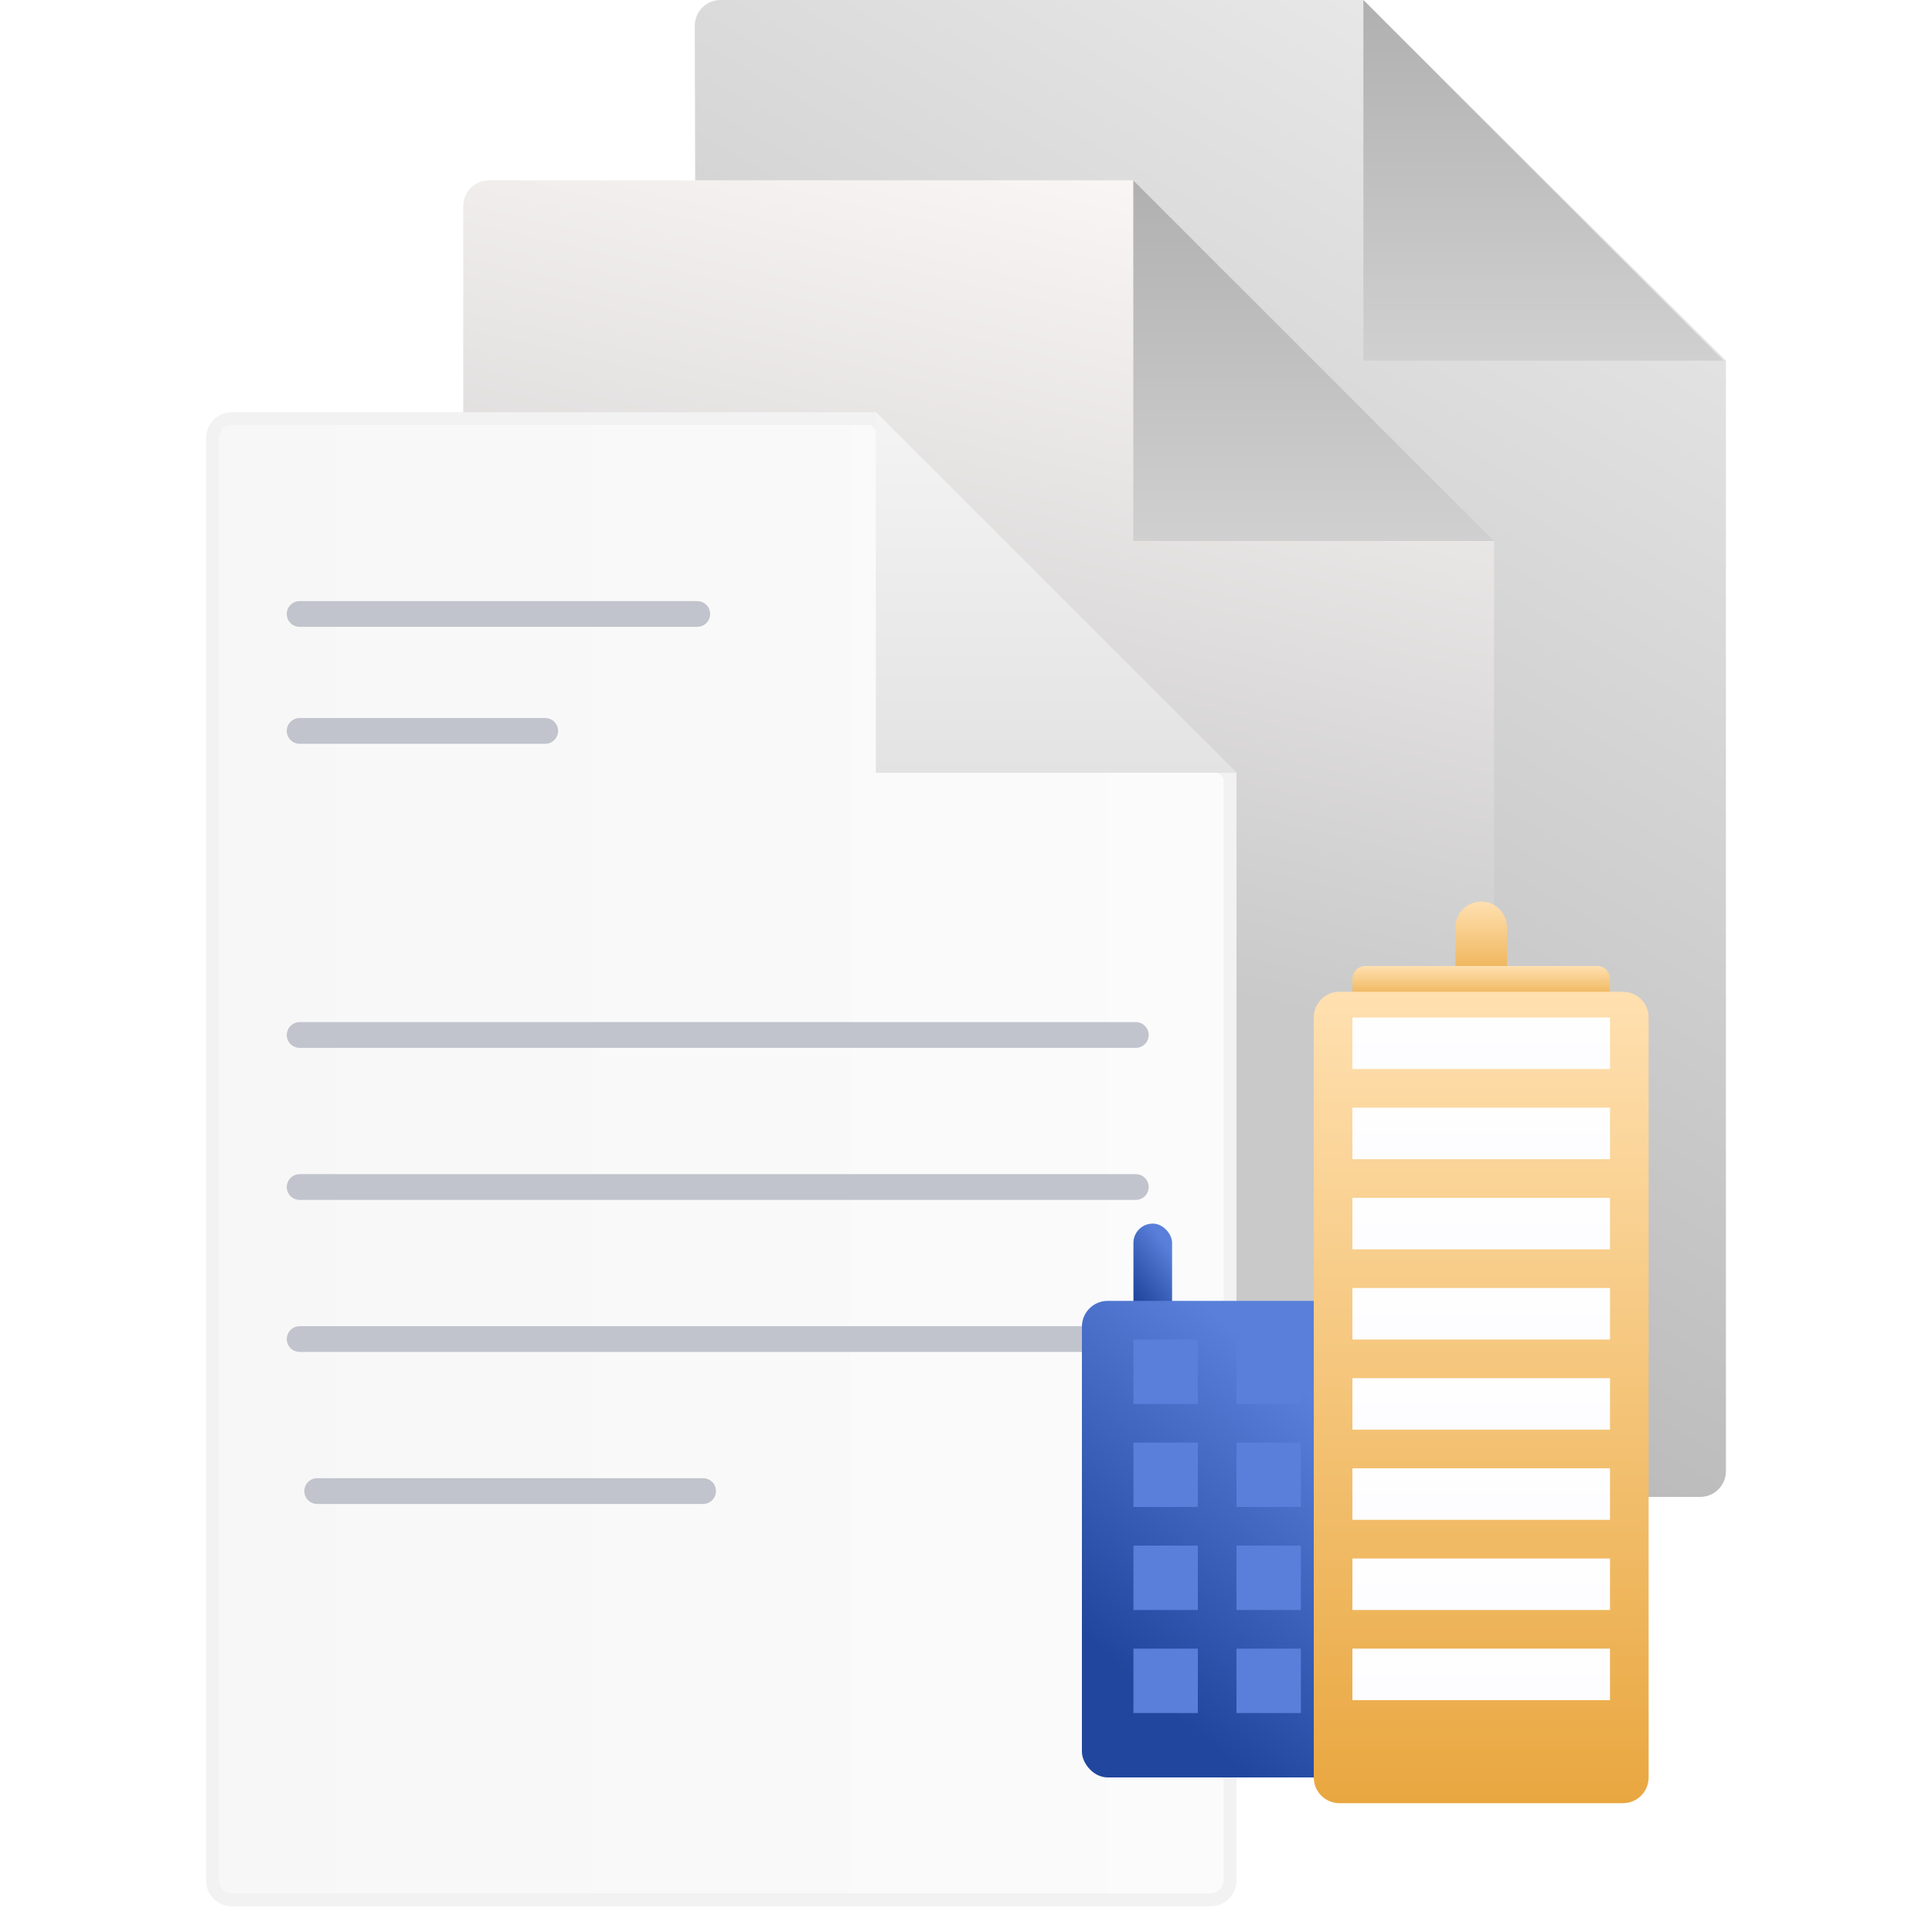 <svg width="150" height="150" viewBox="0 0 150 150" fill="none" xmlns="http://www.w3.org/2000/svg">
<path d="M53.943 2.005C53.94 0.898 54.836 0 55.943 0H105.853L134 28V114.221C134 115.325 133.105 116.221 132 116.221H56.224C55.121 116.221 54.227 115.328 54.224 114.226L53.943 2.005Z" fill="url(#paint0_linear_1531_2605)"/>
<path d="M105.853 0V28H133.807L105.853 0Z" fill="url(#paint1_linear_1531_2605)"/>
<path d="M35.967 16C35.967 14.896 36.863 14 37.967 14H87.989L116 42V129C116 130.105 115.105 131 114 131H37.967C36.863 131 35.967 130.105 35.967 129V16Z" fill="url(#paint2_linear_1531_2605)"/>
<path d="M87.989 14V42H116L87.989 14Z" fill="url(#paint3_linear_1531_2605)"/>
<path d="M16.5 34C16.5 33.172 17.172 32.5 18 32.5H67.793L95.5 60.207V146C95.5 146.829 94.828 147.5 94 147.5H18C17.172 147.5 16.5 146.829 16.5 146V34Z" fill="url(#paint4_linear_1531_2605)" stroke="#F2F2F2"/>
<path d="M68 32V60H96L68 32Z" fill="url(#paint5_linear_1531_2605)"/>
<path d="M23.264 56.748H42.331" stroke="#C1C4CC" stroke-width="2" stroke-miterlimit="10" stroke-linecap="round"/>
<path d="M23.264 47.669H54.135" stroke="#C1C4CC" stroke-width="2" stroke-miterlimit="10" stroke-linecap="round"/>
<path d="M23.264 80.356L88.184 80.356" stroke="#C1C4CC" stroke-width="2" stroke-miterlimit="10" stroke-linecap="round"/>
<path d="M23.264 92.16L88.184 92.16" stroke="#C1C4CC" stroke-width="2" stroke-miterlimit="10" stroke-linecap="round"/>
<path d="M23.264 103.963L88.184 103.963" stroke="#C1C4CC" stroke-width="2" stroke-miterlimit="10" stroke-linecap="round"/>
<path d="M24.626 115.767H54.589" stroke="#C1C4CC" stroke-width="2" stroke-miterlimit="10" stroke-linecap="round"/>
<rect x="88" y="95" width="3" height="8" rx="1.5" fill="url(#paint6_linear_1531_2605)"/>
<rect x="84" y="101" width="21" height="37" rx="2" fill="url(#paint7_linear_1531_2605)"/>
<rect x="88" y="128" width="5" height="5" fill="#597FDA"/>
<rect x="96" y="128" width="5" height="5" fill="#597FDA"/>
<rect x="88" y="120" width="5" height="5" fill="#597FDA"/>
<rect x="96" y="120" width="5" height="5" fill="#597FDA"/>
<rect x="88" y="112" width="5" height="5" fill="#597FDA"/>
<rect x="96" y="112" width="5" height="5" fill="#597FDA"/>
<rect x="88" y="104" width="5" height="5" fill="#597FDA"/>
<rect x="96" y="104" width="5" height="5" fill="#597FDA"/>
<g filter="url(#filter0_d_1531_2605)">
<path d="M117 73V70C117 68.895 116.105 68 115 68C113.895 68 113 68.895 113 70V73C113 74.105 113.895 75 115 75C116.105 75 117 74.105 117 73Z" fill="url(#paint8_linear_1531_2605)"/>
</g>
<g filter="url(#filter1_d_1531_2605)">
<path d="M124 73H106C105.448 73 105 73.448 105 74V75C105 75.552 105.448 76 106 76H124C124.552 76 125 75.552 125 75V74C125 73.448 124.552 73 124 73Z" fill="url(#paint9_linear_1531_2605)"/>
</g>
<g filter="url(#filter2_d_1531_2605)">
<path d="M126 75H104C102.895 75 102 75.895 102 77V136C102 137.105 102.895 138 104 138H126C127.105 138 128 137.105 128 136V77C128 75.895 127.105 75 126 75Z" fill="url(#paint10_linear_1531_2605)"/>
</g>
<path d="M125 79H105V83H125V79Z" fill="url(#paint11_linear_1531_2605)"/>
<path d="M125 86H105V90H125V86Z" fill="url(#paint12_linear_1531_2605)"/>
<path d="M125 93H105V97H125V93Z" fill="url(#paint13_linear_1531_2605)"/>
<path d="M125 100H105V104H125V100Z" fill="url(#paint14_linear_1531_2605)"/>
<path d="M125 107H105V111H125V107Z" fill="url(#paint15_linear_1531_2605)"/>
<path d="M125 114H105V118H125V114Z" fill="url(#paint16_linear_1531_2605)"/>
<path d="M125 121H105V125H125V121Z" fill="url(#paint17_linear_1531_2605)"/>
<path d="M125 128H105V132H125V128Z" fill="url(#paint18_linear_1531_2605)"/>
<defs>
<filter id="filter0_d_1531_2605" x="110" y="67" width="10" height="13" filterUnits="userSpaceOnUse" color-interpolation-filters="sRGB">
<feFlood flood-opacity="0" result="BackgroundImageFix"/>
<feColorMatrix in="SourceAlpha" type="matrix" values="0 0 0 0 0 0 0 0 0 0 0 0 0 0 0 0 0 0 127 0" result="hardAlpha"/>
<feOffset dy="2"/>
<feGaussianBlur stdDeviation="1.5"/>
<feComposite in2="hardAlpha" operator="out"/>
<feColorMatrix type="matrix" values="0 0 0 0 0 0 0 0 0 0 0 0 0 0 0 0 0 0 0.1 0"/>
<feBlend mode="normal" in2="BackgroundImageFix" result="effect1_dropShadow_1531_2605"/>
<feBlend mode="normal" in="SourceGraphic" in2="effect1_dropShadow_1531_2605" result="shape"/>
</filter>
<filter id="filter1_d_1531_2605" x="102" y="72" width="26" height="9" filterUnits="userSpaceOnUse" color-interpolation-filters="sRGB">
<feFlood flood-opacity="0" result="BackgroundImageFix"/>
<feColorMatrix in="SourceAlpha" type="matrix" values="0 0 0 0 0 0 0 0 0 0 0 0 0 0 0 0 0 0 127 0" result="hardAlpha"/>
<feOffset dy="2"/>
<feGaussianBlur stdDeviation="1.5"/>
<feComposite in2="hardAlpha" operator="out"/>
<feColorMatrix type="matrix" values="0 0 0 0 0 0 0 0 0 0 0 0 0 0 0 0 0 0 0.1 0"/>
<feBlend mode="normal" in2="BackgroundImageFix" result="effect1_dropShadow_1531_2605"/>
<feBlend mode="normal" in="SourceGraphic" in2="effect1_dropShadow_1531_2605" result="shape"/>
</filter>
<filter id="filter2_d_1531_2605" x="99" y="74" width="32" height="69" filterUnits="userSpaceOnUse" color-interpolation-filters="sRGB">
<feFlood flood-opacity="0" result="BackgroundImageFix"/>
<feColorMatrix in="SourceAlpha" type="matrix" values="0 0 0 0 0 0 0 0 0 0 0 0 0 0 0 0 0 0 127 0" result="hardAlpha"/>
<feOffset dy="2"/>
<feGaussianBlur stdDeviation="1.5"/>
<feComposite in2="hardAlpha" operator="out"/>
<feColorMatrix type="matrix" values="0 0 0 0 0 0 0 0 0 0 0 0 0 0 0 0 0 0 0.1 0"/>
<feBlend mode="normal" in2="BackgroundImageFix" result="effect1_dropShadow_1531_2605"/>
<feBlend mode="normal" in="SourceGraphic" in2="effect1_dropShadow_1531_2605" result="shape"/>
</filter>
<linearGradient id="paint0_linear_1531_2605" x1="122.825" y1="-21" x2="46.761" y2="112.393" gradientUnits="userSpaceOnUse">
<stop stop-color="#F4F4F4"/>
<stop offset="1" stop-color="#AAAAAA"/>
</linearGradient>
<linearGradient id="paint1_linear_1531_2605" x1="119.83" y1="0" x2="119.83" y2="28" gradientUnits="userSpaceOnUse">
<stop stop-color="#B0B0B0"/>
<stop offset="1" stop-color="#D0D0D0"/>
</linearGradient>
<linearGradient id="paint2_linear_1531_2605" x1="109.497" y1="14" x2="83.507" y2="126.505" gradientUnits="userSpaceOnUse">
<stop stop-color="#FEF9F9"/>
<stop offset="0.563" stop-color="#C9C9C9"/>
</linearGradient>
<linearGradient id="paint3_linear_1531_2605" x1="101.994" y1="14" x2="101.994" y2="42" gradientUnits="userSpaceOnUse">
<stop stop-color="#B0B0B0"/>
<stop offset="1" stop-color="#D0D0D0"/>
</linearGradient>
<linearGradient id="paint4_linear_1531_2605" x1="96" y1="76.616" x2="16" y2="76.616" gradientUnits="userSpaceOnUse">
<stop stop-color="#FBFBFB"/>
<stop offset="1" stop-color="#F7F7F7"/>
</linearGradient>
<linearGradient id="paint5_linear_1531_2605" x1="82" y1="32" x2="82" y2="60" gradientUnits="userSpaceOnUse">
<stop stop-color="#F4F4F4"/>
<stop offset="1" stop-color="#E3E3E3"/>
</linearGradient>
<linearGradient id="paint6_linear_1531_2605" x1="89.582" y1="102.666" x2="93.117" y2="99.99" gradientUnits="userSpaceOnUse">
<stop stop-color="#21469E"/>
<stop offset="1" stop-color="#597FDA"/>
</linearGradient>
<linearGradient id="paint7_linear_1531_2605" x1="95.071" y1="136.456" x2="111.904" y2="117.173" gradientUnits="userSpaceOnUse">
<stop stop-color="#21469E"/>
<stop offset="1" stop-color="#597FDA"/>
</linearGradient>
<linearGradient id="paint8_linear_1531_2605" x1="115" y1="68" x2="115" y2="75" gradientUnits="userSpaceOnUse">
<stop stop-color="#FFE0B0"/>
<stop offset="0.502" stop-color="#F4C478"/>
<stop offset="1" stop-color="#E9A740"/>
</linearGradient>
<linearGradient id="paint9_linear_1531_2605" x1="115" y1="73" x2="115" y2="76" gradientUnits="userSpaceOnUse">
<stop stop-color="#FFE0B0"/>
<stop offset="0.502" stop-color="#F4C478"/>
<stop offset="1" stop-color="#E9A740"/>
</linearGradient>
<linearGradient id="paint10_linear_1531_2605" x1="115" y1="75" x2="115" y2="138" gradientUnits="userSpaceOnUse">
<stop stop-color="#FFE0B0"/>
<stop offset="0.502" stop-color="#F4C478"/>
<stop offset="1" stop-color="#E9A740"/>
</linearGradient>
<linearGradient id="paint11_linear_1531_2605" x1="115" y1="79" x2="115" y2="83" gradientUnits="userSpaceOnUse">
<stop stop-color="#FEFEFF"/>
<stop offset="1" stop-color="#FDFDFF"/>
</linearGradient>
<linearGradient id="paint12_linear_1531_2605" x1="115" y1="86" x2="115" y2="90" gradientUnits="userSpaceOnUse">
<stop stop-color="#FEFEFF"/>
<stop offset="1" stop-color="#FDFDFF"/>
</linearGradient>
<linearGradient id="paint13_linear_1531_2605" x1="115" y1="93" x2="115" y2="97" gradientUnits="userSpaceOnUse">
<stop stop-color="#FEFEFF"/>
<stop offset="1" stop-color="#FDFDFF"/>
</linearGradient>
<linearGradient id="paint14_linear_1531_2605" x1="115" y1="100" x2="115" y2="104" gradientUnits="userSpaceOnUse">
<stop stop-color="#FEFEFF"/>
<stop offset="1" stop-color="#FDFDFF"/>
</linearGradient>
<linearGradient id="paint15_linear_1531_2605" x1="115" y1="107" x2="115" y2="111" gradientUnits="userSpaceOnUse">
<stop stop-color="#FEFEFF"/>
<stop offset="1" stop-color="#FDFDFF"/>
</linearGradient>
<linearGradient id="paint16_linear_1531_2605" x1="115" y1="114" x2="115" y2="118" gradientUnits="userSpaceOnUse">
<stop stop-color="#FEFEFF"/>
<stop offset="1" stop-color="#FDFDFF"/>
</linearGradient>
<linearGradient id="paint17_linear_1531_2605" x1="115" y1="121" x2="115" y2="125" gradientUnits="userSpaceOnUse">
<stop stop-color="#FEFEFF"/>
<stop offset="1" stop-color="#FDFDFF"/>
</linearGradient>
<linearGradient id="paint18_linear_1531_2605" x1="115" y1="128" x2="115" y2="132" gradientUnits="userSpaceOnUse">
<stop stop-color="#FEFEFF"/>
<stop offset="1" stop-color="#FDFDFF"/>
</linearGradient>
</defs>
</svg>
